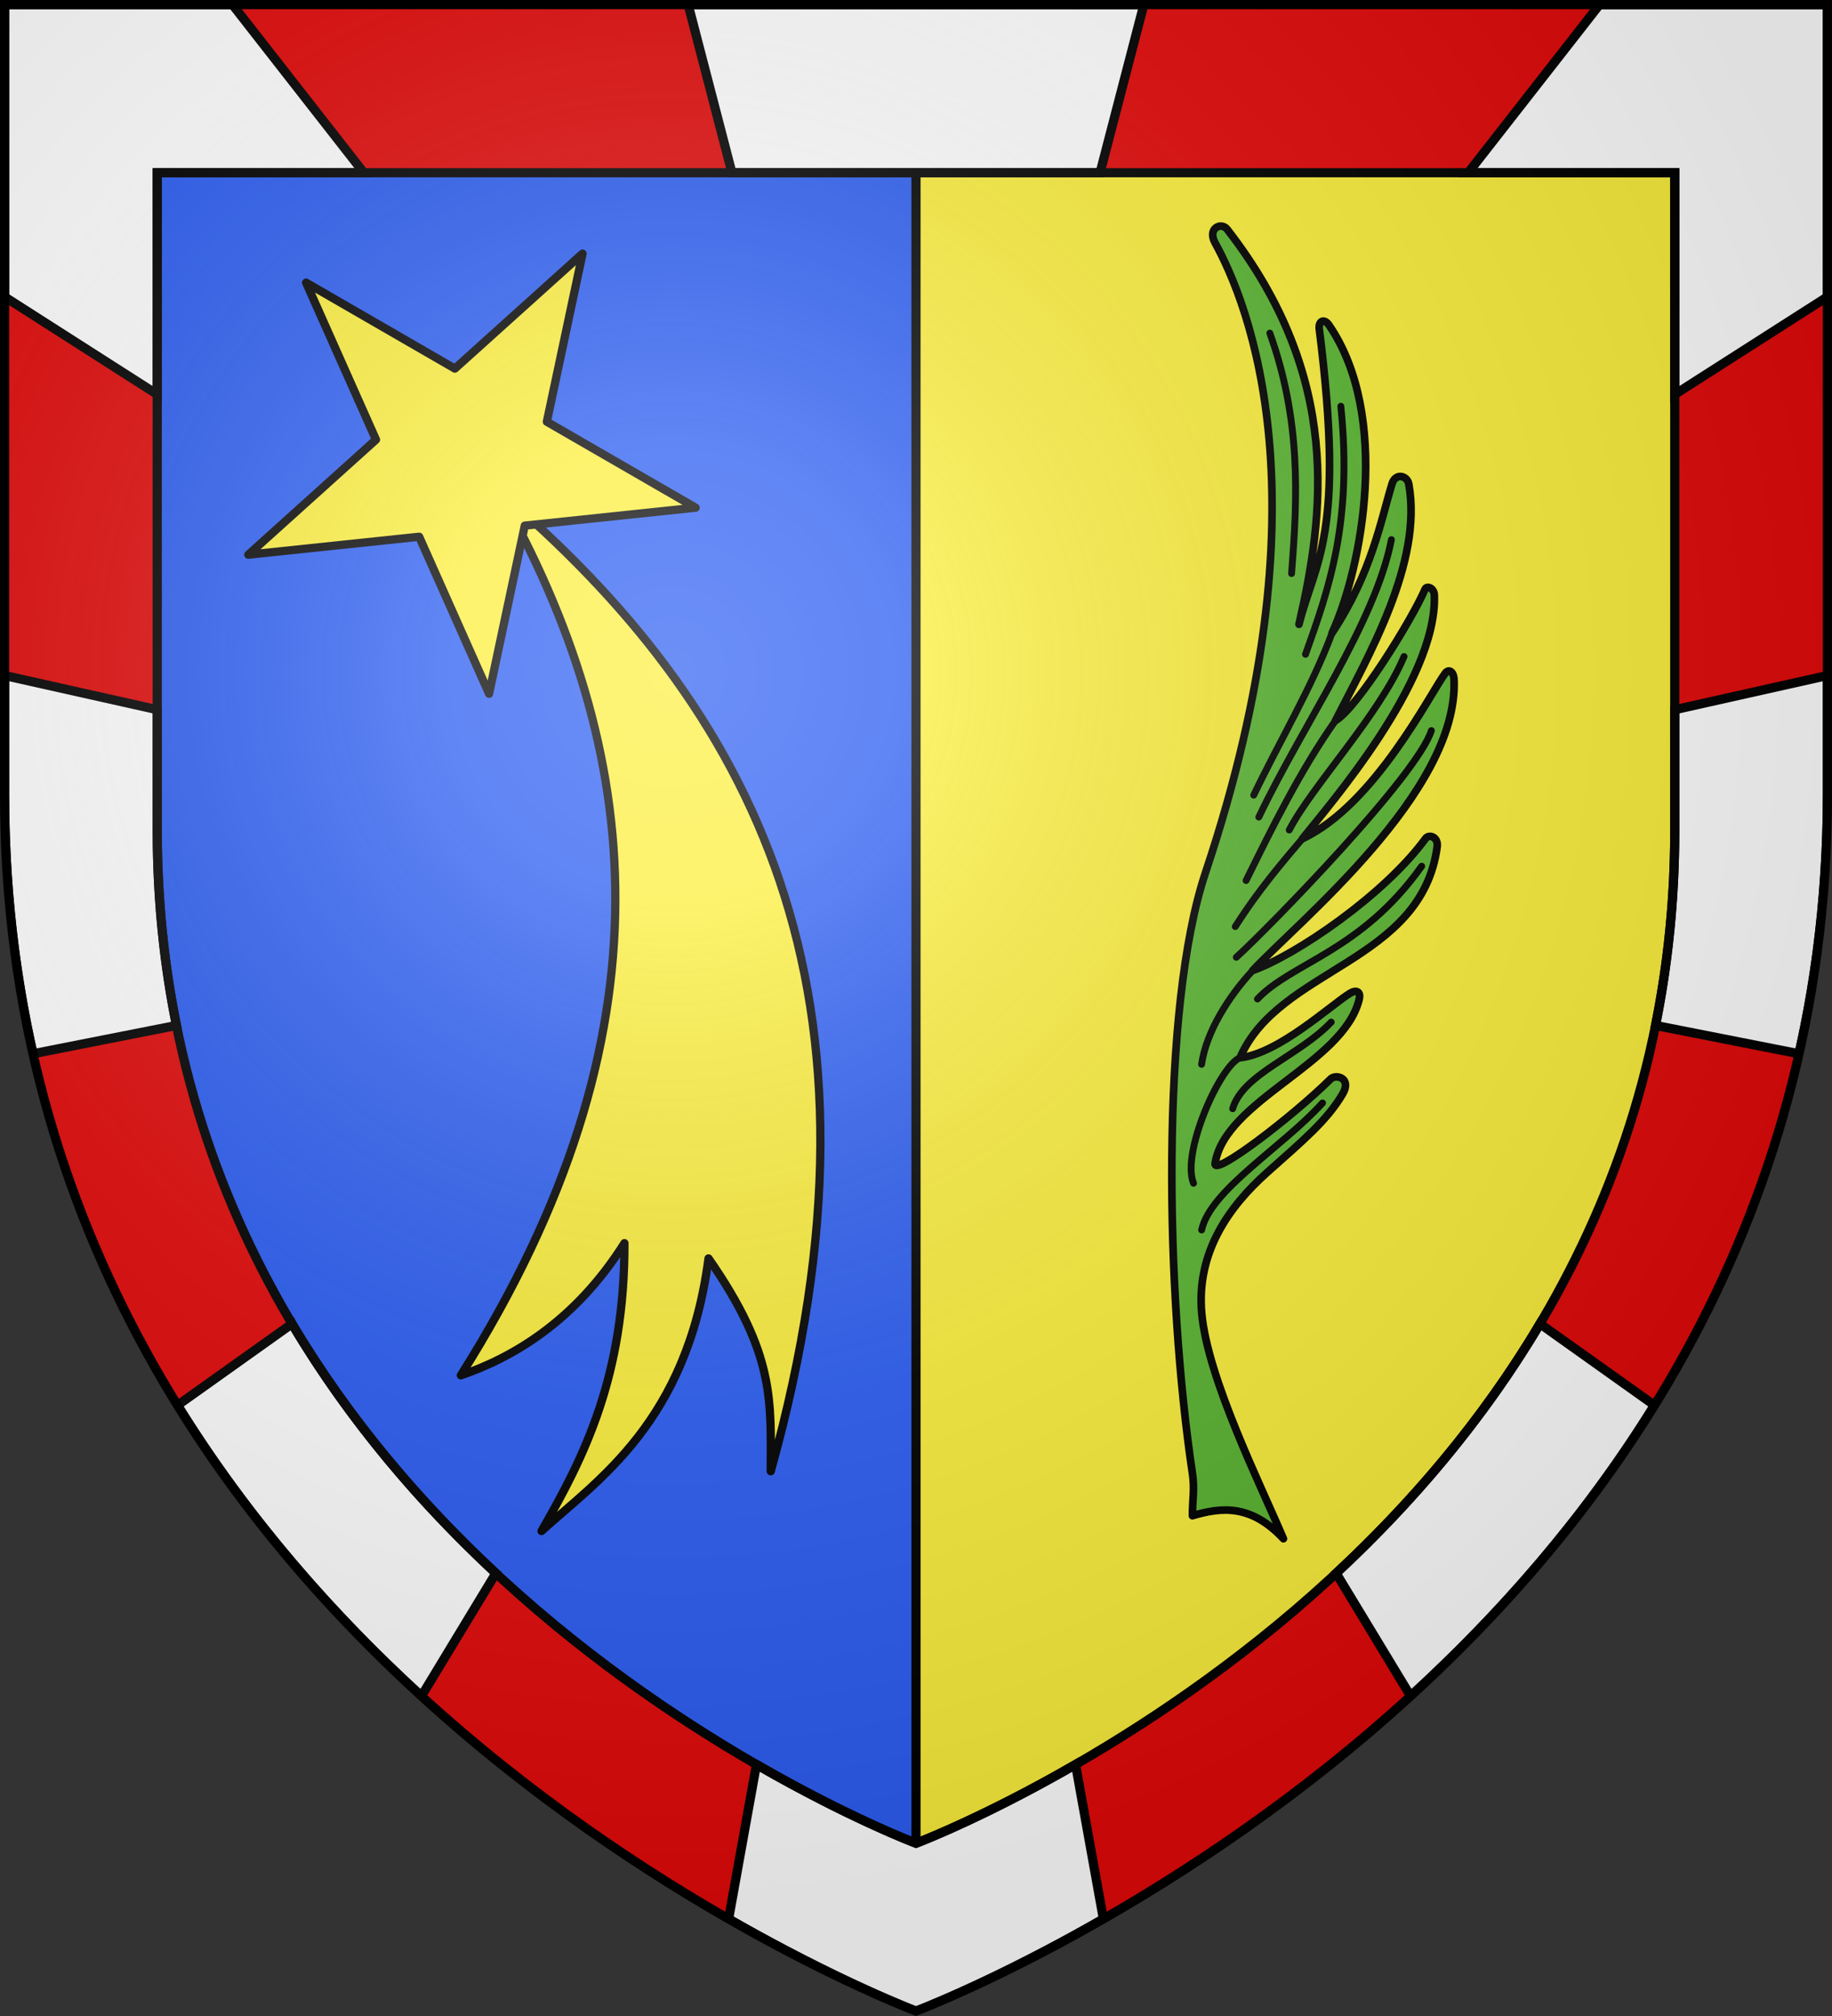 <svg xmlns="http://www.w3.org/2000/svg" width="600" height="660" viewBox="-300 -300 600 660"><rect x="-300" y="-300" width="600" height="660" fill="#333333" stroke="none"/><radialGradient id="b" cx="-80" cy="-80" r="405" gradientUnits="userSpaceOnUse"><stop offset="0" stop-color="#fff" stop-opacity=".31"/><stop offset=".19" stop-color="#fff" stop-opacity=".25"/><stop offset=".6" stop-color="#6b6b6b" stop-opacity=".125"/><stop offset="1" stop-opacity=".125"/></radialGradient><clipPath id="a"><path d="M-298.5-298.5h597v258.503C298.5 246.206 0 358.398 0 358.398S-298.5 246.206-298.5-39.997z"/></clipPath><path fill="#2b5df2" d="M-298.5-298.5H0v657S-298.5 246.291-298.5-39.957z"/><path fill="#fcef3c" d="M298.5-298.5H0v657S298.5 246.291 298.5-39.957z"/><g stroke="#000"><path fill="none" stroke-width="3" d="M0 358.398V-298.5"/><g stroke-linecap="round" stroke-linejoin="round"><g stroke-width="2.5"><path fill="#5ab532" d="M120.341 203.75c-10.596-11.324-20.272-10.36-29.807-7.525-.04-5.093.791-8.521 0-13.818-8.803-58.93-10.555-152.384 4.29-196.774 40.751-121.86 13.859-186.623 3.12-206.136-2.609-4.741 2.02-6.93 3.965-4.43 37.835 48.633 31.767 93.348 23.517 129.332 5.298-20.961 15.224-28.853 6.655-96.636-.335-2.655 1.555-3.713 3.222-1.272 20.167 29.53 10.889 79.083.978 100.699 12.951-19.606 15.97-36.853 19.626-48.796 1.128-3.685 4.98-2.725 5.484.078 4.624 25.69-13.278 56.299-24.02 77.454 7.254-4.29 24.928-32.81 29.366-43.06.516-1.192 2.942-.521 3.029 2.046.945 28.15-34.848 69.114-43.21 79.66 23.834-11.16 42.085-48.023 46.843-54.253 1.009-1.32 2.712-.662 2.823 2.275 1.4 36.842-51.546 79.622-65.962 95.138 14.02-4.942 43.106-24.697 56.626-43.222 1.122-1.537 4.24-.55 3.796 2.74-5.144 38.048-51.86 39.577-64.565 69.04 12.598-1.34 29.652-17.161 35.979-21.088 2.114-1.312 3.686-.606 3.029 2.046-5.204 21-43.958 32.97-47.159 53.615-.717 4.625 25.367-15.307 37.84-27.64 1.702-1.684 7.009-.315 3.91 4.938-5.139 8.71-12.815 15.074-24.754 25.717C102.485 95 91.788 109.999 93.581 129.965c1.922 21.414 19.476 56.544 26.76 73.785z"/><path fill="none" stroke-width="2.25" d="M122.996-112.227c1.999-25.263 3.112-50.1-7.11-78.713M127.57-85.79c7.748-21.663 15.436-43.41 11.568-81.212m-2.857 74.192c-6.696 17.985-17.189 35.413-25.68 53.134m45.102-83.652c-5.36 27.37-28.988 60.545-43.427 90.823m25.096-31.569c-11.388 16.142-20.604 34.749-29.266 52.343m51.732-73.333c-7.966 19.06-30.169 42.427-37.603 56.795m4.322 2.84c-11.613 13.505-16.853 20.78-21.993 28.775m64.227-64.161c-4.72 14.767-52.555 63.88-63.883 74.213m5.352 4.334c-7.688 8.278-15.201 19.984-16.725 30.71m72.076-64.864c-19.852 27.922-42.606 31.6-53.773 43.468m-5.721 19.244c-6.544 2.607-19.302 31.172-15.229 41.085m45.095-52.757c-10.485 11.1-29.003 16.952-32.27 28.358m29.426-1.887c-13.089 14.462-36.777 28.475-39.586 41.59"/></g><g fill="#fcef3c" stroke-width="2.604"><path d="M-130.417-137.512c45.998 81.421 56.33 171.161-11.91 279.229 15.91-5.43 35.927-16.745 51.672-41.727.083 41.819-12.54 67.236-26.187 90.874 17.639-16.022 46.017-34.451 52.736-86.065 21.145 30.385 19.663 44.876 19.663 67.2 42.34-151.833-6.045-241.482-85.974-309.51z" transform="matrix(1.037 0 0 1.037 -1.481 3.3)"/><path d="m-103.882-212.417-40.322 36.309-46.99-27.134 22.074 49.568-40.321 36.309 53.959-5.664 22.075 49.569 11.278-53.08 53.96-5.663-46.992-27.135z" transform="matrix(1.037 0 0 1.037 -1.481 3.3)"/></g></g></g><g clip-path="url(#a)"><path fill="#e20909" d="M-298.5-298.5V-40C-298.5 246.31 0 358.5 0 358.5S298.5 246.31 298.5-40v-258.5zm50 55.05h497v215.18C248.5 210.06 0 303.45 0 303.45s-248.5-93.39-248.5-331.72z"/><g stroke="#000" stroke-width="3"><path fill="#fff" d="M-298.5-298.5v95.672l50 31.957v-72.578h67.648l-43.023-55.051zm223.875 0 14.342 55.05H60.283l14.342-55.05zm298.5 0-43.023 55.05H248.5v72.579l50-31.957V-298.5zM-298.5-78.846v38.805c0 30.262 3.346 58.575 9.313 85.02l46.982-9.265C-246.257 15.662-248.5-5.65-248.5-28.27v-39.386zm597 0-50 11.19v39.386c0 22.62-2.243 43.932-6.295 63.984l46.982 9.264c5.967-26.444 9.313-54.757 9.313-85.02zm-502.855 212.22-37.489 26.678c23.144 37.42 51.186 69.007 79.875 95.205l24.37-40.217c-24.174-22.469-47.664-49.554-66.756-81.665zm408.71 0c-19.092 32.112-42.582 59.197-66.755 81.666l24.369 40.217c28.69-26.198 56.73-57.785 79.875-95.205zm-256.607 144.29-9.123 50.581C-25.417 348.855 0 358.398 0 358.398s25.417-9.543 61.375-30.153l-9.123-50.582C21.692 295.292 0 303.45 0 303.45s-21.693-8.157-52.252-25.786z"/><path fill="none" d="M-248.5-243.45h497v215.18C248.5 210.06 0 303.45 0 303.45s-248.5-93.39-248.5-331.719z"/></g></g><path fill="url(#b)" d="M-298.5-298.5h597v258.543C298.5 246.291 0 358.5 0 358.5S-298.5 246.291-298.5-39.957z"/><path fill="none" stroke="#000" stroke-width="3" d="M-298.5-298.5h597v258.503C298.5 246.206 0 358.398 0 358.398S-298.5 246.206-298.5-39.997z"/></svg>